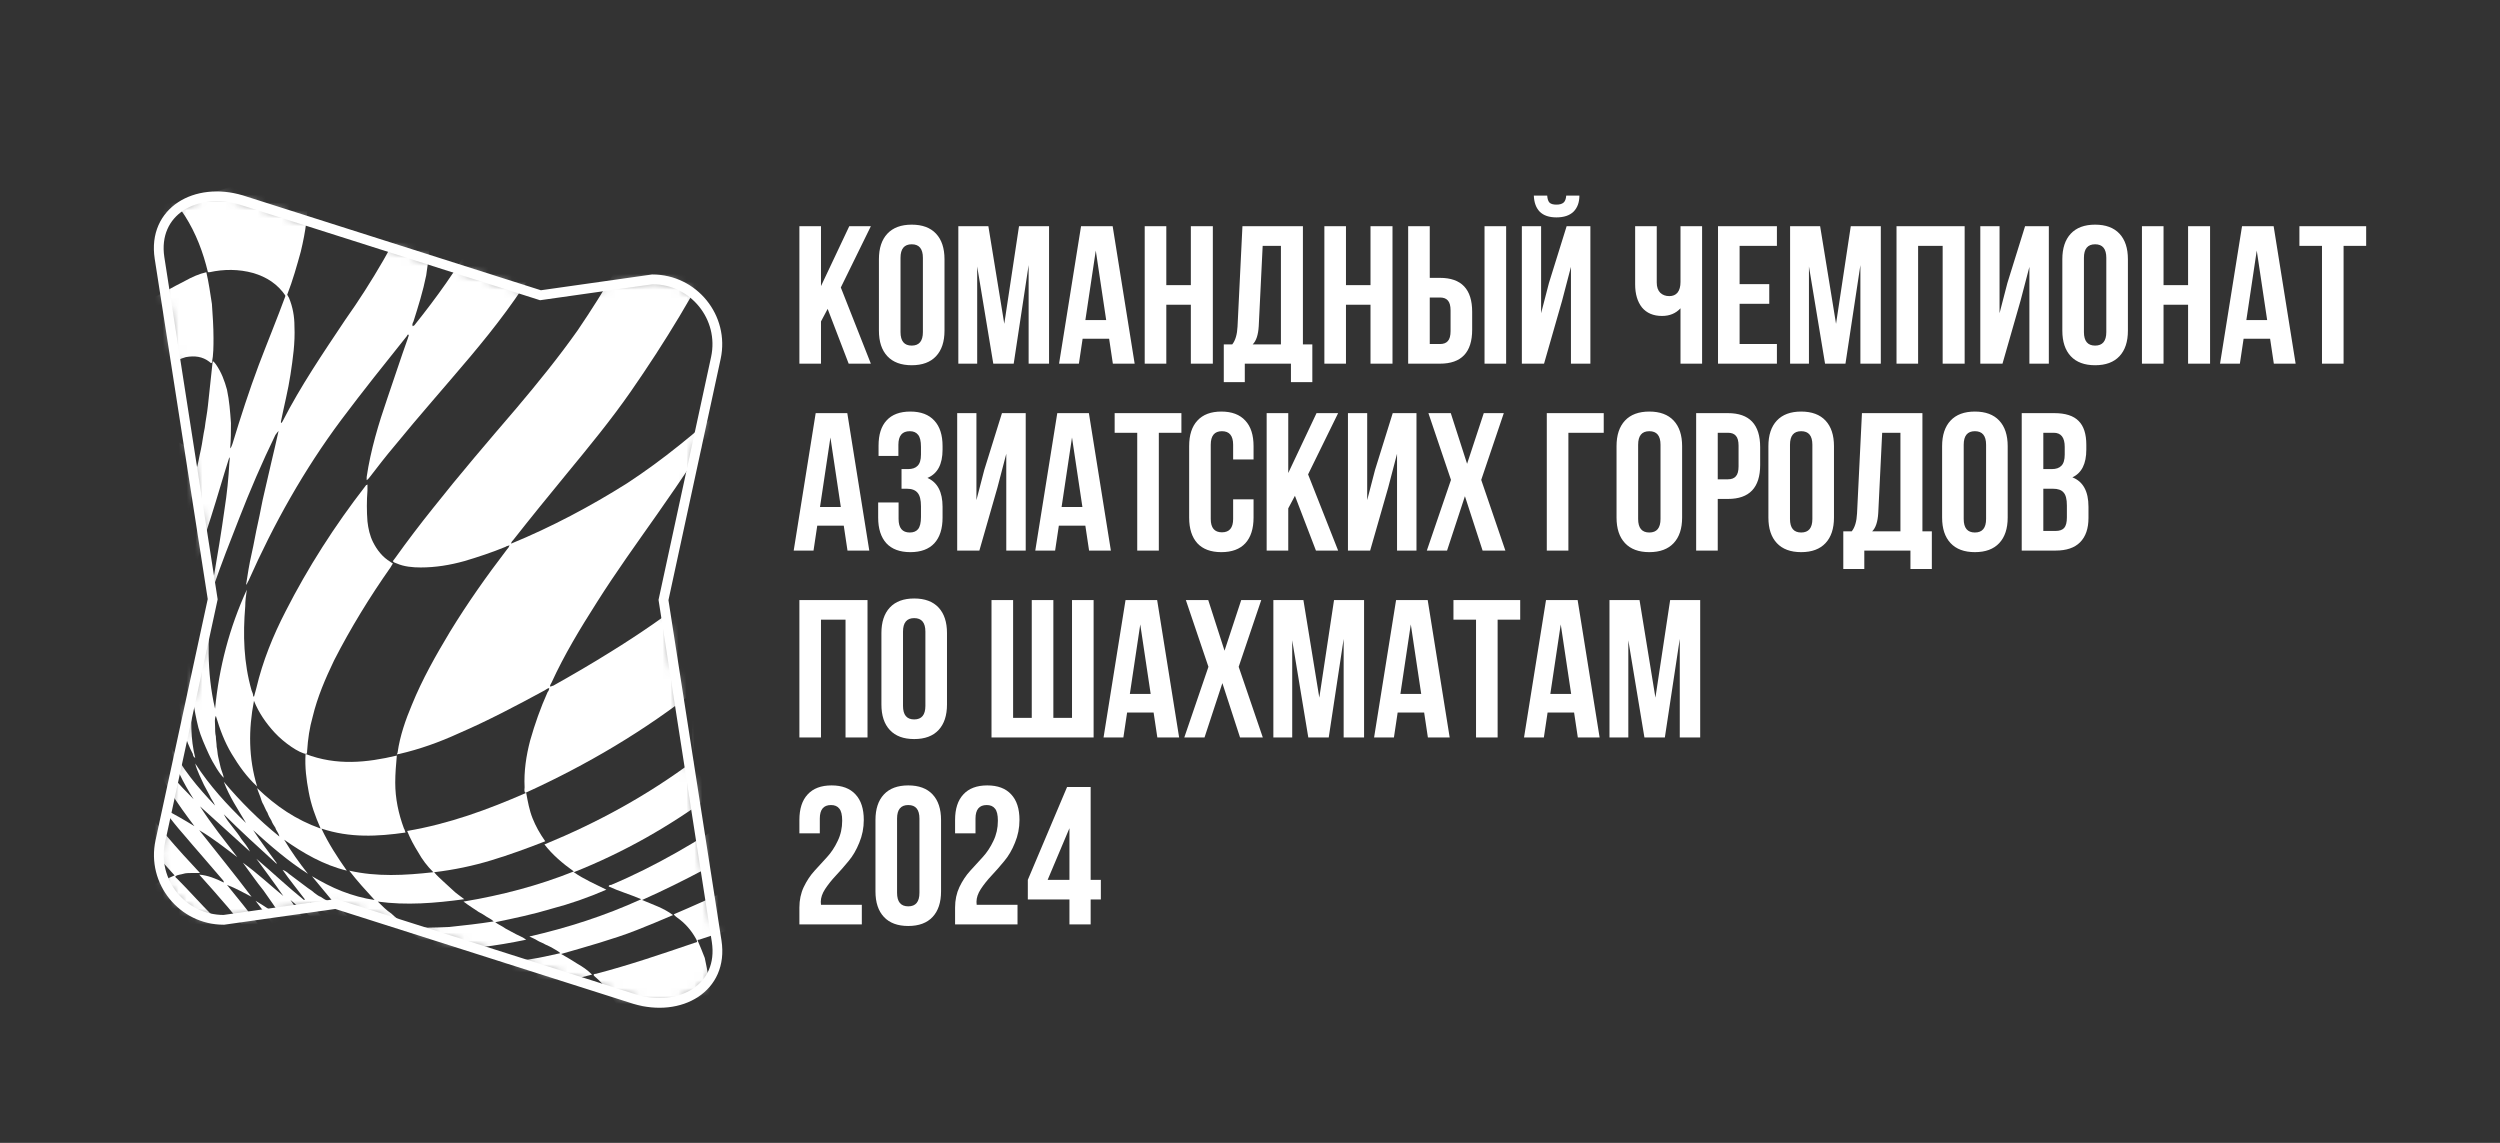 <?xml version="1.0" encoding="UTF-8"?> <svg xmlns="http://www.w3.org/2000/svg" width="315" height="144" viewBox="0 0 315 144" fill="none"><rect x="0" y="0" width="315" height="144" fill="#333333" stroke="none"/><g clip-path="url(#clip0_13_670)"><mask id="mask0_13_670" style="mask-type:luminance" maskUnits="userSpaceOnUse" x="-462" y="-198" width="842" height="596"><path d="M379.9 -198H-462V397.3H379.9V-198Z" fill="white"></path></mask><g mask="url(#mask0_13_670)"><path d="M106.932 45.822L104.285 38.919L103.444 40.503V45.822H100.723V28.504H103.444V36.05L107.007 28.504H109.728L105.943 36.223L109.728 45.822H106.932ZM113.465 32.487V41.839C113.465 42.977 113.935 43.546 114.875 43.546C115.815 43.546 116.285 42.977 116.285 41.839V32.487C116.285 31.349 115.815 30.78 114.875 30.78C113.935 30.78 113.465 31.349 113.465 32.487ZM110.744 41.666V32.66C110.744 31.275 111.098 30.203 111.808 29.444C112.517 28.686 113.539 28.306 114.875 28.306C116.211 28.306 117.234 28.686 117.943 29.444C118.652 30.203 119.007 31.275 119.007 32.66V41.666C119.007 43.051 118.652 44.123 117.943 44.882C117.234 45.64 116.211 46.02 114.875 46.02C113.539 46.02 112.517 45.64 111.808 44.882C111.098 44.123 110.744 43.051 110.744 41.666ZM124.535 28.504L126.539 40.8L128.395 28.504H132.18V45.822H129.607V33.403L127.727 45.822H125.154L123.125 33.576V45.822H120.75V28.504H124.535ZM140.195 28.504L142.966 45.822H140.22L139.75 42.68H136.41L135.94 45.822H133.442L136.212 28.504H140.195ZM138.068 31.572L136.757 40.33H139.379L138.068 31.572ZM146.955 38.4V45.822H144.233V28.504H146.955V35.926H150.047V28.504H152.818V45.822H150.047V38.4H146.955ZM165.354 48.147H162.658V45.822H156.844V48.147H154.197V43.397H155.261C155.657 42.902 155.879 42.152 155.929 41.146L156.547 28.504H164.167V43.397H165.354V48.147ZM159.096 30.978L158.601 41.096C158.535 42.202 158.279 42.968 157.834 43.397H161.396V30.978H159.096ZM169.592 38.4V45.822H166.871V28.504H169.592V35.926H172.684V28.504H175.455V45.822H172.684V38.4H169.592ZM181.436 45.822H177.428V28.504H180.149V35.011H181.436C184.141 35.011 185.493 36.437 185.493 39.291V41.542C185.493 44.395 184.141 45.822 181.436 45.822ZM180.149 43.348H181.436C181.881 43.348 182.211 43.224 182.425 42.977C182.656 42.729 182.772 42.309 182.772 41.715V39.117C182.772 38.524 182.656 38.103 182.425 37.856C182.211 37.608 181.881 37.485 181.436 37.485H180.149V43.348ZM189.773 45.822H187.051V28.504H189.773V45.822ZM194.55 45.822H191.754V28.504H194.179V39.464L195.168 35.654L197.395 28.504H200.388V45.822H197.939V33.625L196.826 37.88L194.55 45.822ZM197.345 24.645C197.312 25.074 197.197 25.371 196.999 25.536C196.801 25.701 196.504 25.783 196.108 25.783C195.729 25.783 195.449 25.709 195.267 25.56C195.086 25.395 194.979 25.09 194.946 24.645H193.263C193.296 25.519 193.544 26.195 194.006 26.674C194.484 27.152 195.185 27.391 196.108 27.391C197.048 27.391 197.766 27.152 198.261 26.674C198.755 26.179 199.003 25.503 199.003 24.645H197.345ZM211.743 28.504H214.464V45.822H211.743V38.845C211.149 39.488 210.374 39.81 209.418 39.81C208.329 39.81 207.488 39.456 206.894 38.746C206.317 38.021 206.028 37.047 206.028 35.827V28.504H208.75V35.604C208.75 36.165 208.898 36.594 209.195 36.891C209.492 37.171 209.871 37.311 210.333 37.311C210.778 37.311 211.125 37.163 211.372 36.866C211.619 36.553 211.743 36.108 211.743 35.53V28.504ZM219.19 30.978V35.802H222.926V38.276H219.19V43.348H223.891V45.822H216.469V28.504H223.891V30.978H219.19ZM229.337 28.504L231.341 40.8L233.197 28.504H236.982V45.822H234.409V33.403L232.529 45.822H229.956L227.927 33.576V45.822H225.552V28.504H229.337ZM241.682 30.978V45.822H238.961V28.504H247.546V45.822H244.775V30.978H241.682ZM254.59 37.88L252.314 45.822H249.519V28.504H251.943V39.464L252.933 35.654L255.159 28.504H258.153V45.822H255.703V33.625L254.59 37.88ZM262.575 32.487V41.839C262.575 42.977 263.045 43.546 263.985 43.546C264.925 43.546 265.395 42.977 265.395 41.839V32.487C265.395 31.349 264.925 30.78 263.985 30.78C263.045 30.78 262.575 31.349 262.575 32.487ZM259.854 41.666V32.66C259.854 31.275 260.208 30.203 260.917 29.444C261.627 28.686 262.649 28.306 263.985 28.306C265.321 28.306 266.343 28.686 267.053 29.444C267.762 30.203 268.116 31.275 268.116 32.66V41.666C268.116 43.051 267.762 44.123 267.053 44.882C266.343 45.64 265.321 46.02 263.985 46.02C262.649 46.02 261.627 45.64 260.917 44.882C260.208 44.123 259.854 43.051 259.854 41.666ZM272.606 38.4V45.822H269.885V28.504H272.606V35.926H275.698V28.504H278.469V45.822H275.698V38.4H272.606ZM286.479 28.504L289.249 45.822H286.503L286.033 42.68H282.694L282.224 45.822H279.725L282.496 28.504H286.479ZM284.351 31.572L283.04 40.33H285.662L284.351 31.572ZM289.725 30.978V28.504H298.136V30.978H295.291V45.822H292.57V30.978H289.725Z" fill="white"></path></g><mask id="mask1_13_670" style="mask-type:luminance" maskUnits="userSpaceOnUse" x="-462" y="-198" width="842" height="596"><path d="M379.9 -198H-462V397.3H379.9V-198Z" fill="white"></path></mask><g mask="url(#mask1_13_670)"><path d="M106.759 52.055L109.53 69.372H106.784L106.314 66.231H102.974L102.504 69.372H100.006L102.776 52.055H106.759ZM104.632 55.123L103.321 63.88H105.943L104.632 55.123ZM116.042 57.275V56.31C116.042 55.568 115.918 55.057 115.671 54.776C115.44 54.48 115.094 54.331 114.632 54.331C113.675 54.331 113.197 54.9 113.197 56.038V57.448H110.698V56.162C110.698 54.76 111.036 53.696 111.713 52.971C112.389 52.228 113.387 51.857 114.706 51.857C116.025 51.857 117.031 52.237 117.724 52.995C118.417 53.737 118.763 54.809 118.763 56.211V56.657C118.763 58.504 118.128 59.691 116.858 60.219C118.128 60.78 118.763 61.992 118.763 63.856V65.216C118.763 66.618 118.417 67.698 117.724 68.457C117.031 69.199 116.025 69.57 114.706 69.57C113.387 69.57 112.381 69.199 111.688 68.457C110.995 67.698 110.649 66.618 110.649 65.216V63.311H113.222V65.389C113.222 66.527 113.692 67.096 114.632 67.096C115.094 67.096 115.44 66.956 115.671 66.676C115.918 66.379 116.042 65.868 116.042 65.142V63.781C116.042 62.99 115.902 62.429 115.621 62.099C115.341 61.753 114.887 61.58 114.261 61.58H113.593V59.106H114.409C114.953 59.106 115.357 58.966 115.621 58.685C115.902 58.405 116.042 57.935 116.042 57.275ZM125.677 61.431L123.401 69.372H120.606V52.055H123.03V63.014L124.02 59.205L126.246 52.055H129.24V69.372H126.791V57.176L125.677 61.431ZM137.2 52.055L139.97 69.372H137.224L136.754 66.231H133.415L132.945 69.372H130.446L133.217 52.055H137.2ZM135.072 55.123L133.761 63.88H136.383L135.072 55.123ZM140.446 54.529V52.055H148.857V54.529H146.012V69.372H143.291V54.529H140.446ZM155.375 62.916H157.948V65.216C157.948 66.618 157.601 67.698 156.908 68.457C156.216 69.199 155.21 69.57 153.89 69.57C152.571 69.57 151.565 69.199 150.872 68.457C150.179 67.698 149.833 66.618 149.833 65.216V56.211C149.833 54.809 150.179 53.737 150.872 52.995C151.565 52.237 152.571 51.857 153.89 51.857C155.21 51.857 156.216 52.237 156.908 52.995C157.601 53.737 157.948 54.809 157.948 56.211V57.894H155.375V56.038C155.375 54.9 154.905 54.331 153.965 54.331C153.024 54.331 152.554 54.9 152.554 56.038V65.389C152.554 66.511 153.024 67.072 153.965 67.072C154.905 67.072 155.375 66.511 155.375 65.389V62.916ZM165.808 69.372L163.161 62.47L162.32 64.053V69.372H159.599V52.055H162.32V59.6L165.882 52.055H168.604L164.819 59.774L168.604 69.372H165.808ZM174.914 61.431L172.638 69.372H169.842V52.055H172.266V63.014L173.256 59.205L175.483 52.055H178.476V69.372H176.027V57.176L174.914 61.431ZM186.955 52.055H189.479L186.634 60.466L189.677 69.372H186.807L184.58 62.52L182.329 69.372H179.781L182.824 60.466L179.979 52.055H182.799L184.853 58.438L186.955 52.055ZM197.617 69.372H194.896V52.055H202.07V54.529H197.617V69.372ZM206.405 56.038V65.389C206.405 66.527 206.875 67.096 207.815 67.096C208.755 67.096 209.225 66.527 209.225 65.389V56.038C209.225 54.9 208.755 54.331 207.815 54.331C206.875 54.331 206.405 54.9 206.405 56.038ZM203.684 65.216V56.211C203.684 54.826 204.038 53.754 204.748 52.995C205.457 52.237 206.479 51.857 207.815 51.857C209.151 51.857 210.174 52.237 210.883 52.995C211.592 53.754 211.947 54.826 211.947 56.211V65.216C211.947 66.602 211.592 67.674 210.883 68.432C210.174 69.191 209.151 69.57 207.815 69.57C206.479 69.57 205.457 69.191 204.748 68.432C204.038 67.674 203.684 66.602 203.684 65.216ZM217.723 52.055C220.427 52.055 221.78 53.482 221.78 56.335V58.586C221.78 61.44 220.427 62.866 217.723 62.866H216.436V69.372H213.715V52.055H217.723ZM217.723 54.529H216.436V60.392H217.723C218.168 60.392 218.498 60.269 218.712 60.021C218.943 59.774 219.059 59.353 219.059 58.759V56.162C219.059 55.568 218.943 55.148 218.712 54.9C218.498 54.653 218.168 54.529 217.723 54.529ZM225.539 56.038V65.389C225.539 66.527 226.009 67.096 226.949 67.096C227.889 67.096 228.359 66.527 228.359 65.389V56.038C228.359 54.9 227.889 54.331 226.949 54.331C226.009 54.331 225.539 54.9 225.539 56.038ZM222.818 65.216V56.211C222.818 54.826 223.172 53.754 223.882 52.995C224.591 52.237 225.613 51.857 226.949 51.857C228.285 51.857 229.308 52.237 230.017 52.995C230.726 53.754 231.081 54.826 231.081 56.211V65.216C231.081 66.602 230.726 67.674 230.017 68.432C229.308 69.191 228.285 69.57 226.949 69.57C225.613 69.57 224.591 69.191 223.882 68.432C223.172 67.674 222.818 66.602 222.818 65.216ZM243.412 71.698H240.716V69.372H234.902V71.698H232.255V66.948H233.319C233.715 66.453 233.937 65.703 233.987 64.697L234.605 52.055H242.225V66.948H243.412V71.698ZM237.154 54.529L236.659 64.647C236.593 65.752 236.337 66.519 235.892 66.948H239.454V54.529H237.154ZM247.427 56.038V65.389C247.427 66.527 247.897 67.096 248.837 67.096C249.777 67.096 250.247 66.527 250.247 65.389V56.038C250.247 54.9 249.777 54.331 248.837 54.331C247.897 54.331 247.427 54.9 247.427 56.038ZM244.706 65.216V56.211C244.706 54.826 245.06 53.754 245.77 52.995C246.479 52.237 247.501 51.857 248.837 51.857C250.173 51.857 251.196 52.237 251.905 52.995C252.614 53.754 252.969 54.826 252.969 56.211V65.216C252.969 66.602 252.614 67.674 251.905 68.432C251.196 69.191 250.173 69.57 248.837 69.57C247.501 69.57 246.479 69.191 245.77 68.432C245.06 67.674 244.706 66.602 244.706 65.216ZM258.844 52.055C260.246 52.055 261.268 52.385 261.911 53.045C262.555 53.688 262.876 54.686 262.876 56.038V56.657C262.876 58.438 262.291 59.6 261.12 60.145C262.472 60.673 263.148 61.91 263.148 63.856V65.266C263.148 66.602 262.794 67.624 262.085 68.333C261.392 69.026 260.369 69.372 259.017 69.372H254.737V52.055H258.844ZM258.671 61.58H257.458V66.898H259.017C259.495 66.898 259.85 66.775 260.081 66.527C260.312 66.264 260.427 65.818 260.427 65.192V63.682C260.427 62.891 260.287 62.347 260.006 62.05C259.743 61.736 259.297 61.58 258.671 61.58ZM258.77 54.529H257.458V59.106H258.522C259.066 59.106 259.47 58.966 259.734 58.685C260.015 58.405 260.155 57.935 260.155 57.275V56.31C260.155 55.123 259.693 54.529 258.77 54.529Z" fill="white"></path></g><mask id="mask2_13_670" style="mask-type:luminance" maskUnits="userSpaceOnUse" x="-462" y="-198" width="842" height="596"><path d="M379.9 -198H-462V397.3H379.9V-198Z" fill="white"></path></mask><g mask="url(#mask2_13_670)"><path d="M103.444 78.081V92.924H100.723V75.607H109.307V92.924H106.537V78.081H103.444ZM113.779 79.59V88.941C113.779 90.079 114.249 90.648 115.189 90.648C116.129 90.648 116.599 90.079 116.599 88.941V79.59C116.599 78.452 116.129 77.883 115.189 77.883C114.249 77.883 113.779 78.452 113.779 79.59ZM111.058 88.768V79.763C111.058 78.378 111.412 77.306 112.122 76.547C112.831 75.788 113.853 75.409 115.189 75.409C116.525 75.409 117.548 75.788 118.257 76.547C118.966 77.306 119.321 78.378 119.321 79.763V88.768C119.321 90.153 118.966 91.225 118.257 91.984C117.548 92.743 116.525 93.122 115.189 93.122C113.853 93.122 112.831 92.743 112.122 91.984C111.412 91.225 111.058 90.153 111.058 88.768ZM137.795 92.924H124.93V75.607H127.652V90.45H130.002V75.607H132.723V90.45H135.073V75.607H137.795V92.924ZM145.8 75.607L148.571 92.924H145.825L145.355 89.782H142.015L141.545 92.924H139.047L141.817 75.607H145.8ZM143.673 78.675L142.362 87.432H144.984L143.673 78.675ZM156.394 75.607H158.918L156.073 84.018L159.115 92.924H156.246L154.019 86.072L151.768 92.924H149.22L152.263 84.018L149.418 75.607H152.238L154.291 81.99L156.394 75.607ZM164.229 75.607L166.233 87.902L168.088 75.607H171.873V92.924H169.3V80.505L167.42 92.924H164.847L162.819 80.678V92.924H160.444V75.607H164.229ZM179.889 75.607L182.66 92.924H179.914L179.443 89.782H176.104L175.634 92.924H173.135L175.906 75.607H179.889ZM177.761 78.675L176.45 87.432H179.072L177.761 78.675ZM183.135 78.081V75.607H191.546V78.081H188.701V92.924H185.98V78.081H183.135ZM198.781 75.607L201.552 92.924H198.806L198.336 89.782H194.996L194.526 92.924H192.027L194.798 75.607H198.781ZM196.654 78.675L195.342 87.432H197.965L196.654 78.675ZM206.58 75.607L208.583 87.902L210.439 75.607H214.224V92.924H211.651V80.505L209.771 92.924H207.198L205.169 80.678V92.924H202.794V75.607H206.58Z" fill="white"></path></g><mask id="mask3_13_670" style="mask-type:luminance" maskUnits="userSpaceOnUse" x="-462" y="-198" width="842" height="596"><path d="M379.9 -198H-462V397.3H379.9V-198Z" fill="white"></path></mask><g mask="url(#mask3_13_670)"><path d="M106.116 103.414C106.116 102.672 105.992 102.16 105.745 101.88C105.514 101.583 105.168 101.435 104.706 101.435C103.766 101.435 103.296 102.004 103.296 103.142V104.997H100.723V103.315C100.723 101.913 101.069 100.841 101.762 100.099C102.455 99.34 103.461 98.961 104.78 98.961C106.1 98.961 107.106 99.34 107.798 100.099C108.491 100.841 108.837 101.913 108.837 103.315C108.837 104.321 108.648 105.277 108.268 106.185C107.905 107.092 107.452 107.867 106.908 108.51C106.38 109.153 105.852 109.755 105.324 110.316C104.797 110.877 104.343 111.446 103.964 112.023C103.601 112.584 103.419 113.12 103.419 113.631C103.419 113.796 103.428 113.92 103.444 114.002H108.59V116.476H100.723V114.348C100.723 113.408 100.904 112.551 101.267 111.775C101.647 110.984 102.1 110.299 102.628 109.722C103.156 109.128 103.683 108.551 104.211 107.99C104.739 107.413 105.184 106.737 105.547 105.962C105.926 105.187 106.116 104.337 106.116 103.414ZM113.03 103.142V112.493C113.03 113.631 113.5 114.2 114.44 114.2C115.38 114.2 115.85 113.631 115.85 112.493V103.142C115.85 102.004 115.38 101.435 114.44 101.435C113.5 101.435 113.03 102.004 113.03 103.142ZM110.309 112.32V103.315C110.309 101.929 110.663 100.857 111.373 100.099C112.082 99.34 113.104 98.961 114.44 98.961C115.776 98.961 116.799 99.34 117.508 100.099C118.217 100.857 118.572 101.929 118.572 103.315V112.32C118.572 113.705 118.217 114.777 117.508 115.536C116.799 116.294 115.776 116.674 114.44 116.674C113.104 116.674 112.082 116.294 111.373 115.536C110.663 114.777 110.309 113.705 110.309 112.32ZM125.733 103.414C125.733 102.672 125.61 102.16 125.362 101.88C125.131 101.583 124.785 101.435 124.323 101.435C123.383 101.435 122.913 102.004 122.913 103.142V104.997H120.34V103.315C120.34 101.913 120.686 100.841 121.379 100.099C122.072 99.34 123.078 98.961 124.397 98.961C125.717 98.961 126.723 99.34 127.415 100.099C128.108 100.841 128.454 101.913 128.454 103.315C128.454 104.321 128.265 105.277 127.885 106.185C127.523 107.092 127.069 107.867 126.525 108.51C125.997 109.153 125.469 109.755 124.942 110.316C124.414 110.877 123.96 111.446 123.581 112.023C123.218 112.584 123.037 113.12 123.037 113.631C123.037 113.796 123.045 113.92 123.061 114.002H128.207V116.476H120.34V114.348C120.34 113.408 120.522 112.551 120.884 111.775C121.264 110.984 121.717 110.299 122.245 109.722C122.773 109.128 123.301 108.551 123.828 107.99C124.356 107.413 124.801 106.737 125.164 105.962C125.544 105.187 125.733 104.337 125.733 103.414ZM129.506 113.334V110.86L134.453 99.159H137.422V110.86H138.708V113.334H137.422V116.476H134.75V113.334H129.506ZM132.004 110.86H134.75V104.354L132.004 110.86Z" fill="white"></path></g><mask id="mask4_13_670" style="mask-type:luminance" maskUnits="userSpaceOnUse" x="-462" y="-198" width="842" height="596"><path d="M379.9 -198H-462V397.3H379.9V-198Z" fill="white"></path></mask><g mask="url(#mask4_13_670)"><mask id="mask5_13_670" style="mask-type:luminance" maskUnits="userSpaceOnUse" x="-462" y="-198" width="842" height="596"><path d="M379.9 -198H-462V397.3H379.9V-198Z" fill="white"></path></mask><g mask="url(#mask5_13_670)"><mask id="mask6_13_670" style="mask-type:luminance" maskUnits="userSpaceOnUse" x="-3" y="18" width="146" height="128"><path d="M142.9 18.9H-2.5V145.9H142.9V18.9Z" fill="white"></path></mask><g mask="url(#mask6_13_670)"><mask id="mask7_13_670" style="mask-type:luminance" maskUnits="userSpaceOnUse" x="20" y="24" width="71" height="103"><path d="M90.3 118.6L83.6 75.6L90.2 45.1C91.3 40 87.4 35.2 82.2 35.2L68.1 37.2L30.4 25.2C24.7 23.5 19.2 26.6 20.1 32.5L26.8 75.5L20.2 106C19.1 111.1 23 115.9 28.2 115.9L42.3 113.9L80 125.9C85.7 127.6 91.2 124.5 90.3 118.6Z" fill="white"></path></mask><g mask="url(#mask7_13_670)"><path d="M120.7 74.8C117.2 77 114.1 79.6 110.9 82.3C109.5 83.5 108 84.8 106.6 86C106.5 86.1 106.4 86.2 106.2 86.3C105.7 83.8 105.5 81.4 105.6 78.8C105.4 78.8 105.3 79 105.2 79.1C103.2 81.2 101.1 83.2 99.1 85.3C95.7 88.7 92.1 92 88.2 94.9C88 95 87.9 95.2 87.6 95.3C87.5 95.1 87.4 94.8 87.4 94.6C87.1 92.8 87.2 91 87.5 89.2C87.6 88.5 87.8 87.9 87.9 87.2C87.9 87.1 88 87 87.9 86.8C81.2 92.1 73.9 96.4 66.2 99.9C66 99.7 66.1 99.4 66.1 99.2C66 97.2 66.3 95.2 66.8 93.3C67.4 91.2 68.1 89.2 69 87.2C69.1 87.1 69.2 86.9 69.2 86.7C69 86.7 68.8 86.9 68.6 87C65.1 88.9 61.5 90.8 57.8 92.4C55.4 93.5 52.9 94.4 50.3 95C50.2 95 50.1 95 50 95.1C50 95 50.1 94.9 50.1 94.8C50.4 92.7 51.1 90.7 51.9 88.8C53.2 85.6 54.9 82.6 56.7 79.6C58.9 76 61.3 72.6 63.9 69.2C64 69.1 64.1 69 64.2 68.7C64 68.8 63.8 68.8 63.7 68.9C62 69.6 60.2 70.2 58.5 70.7C56.7 71.2 54.9 71.5 53 71.5C52 71.5 50.9 71.4 50 71C49.8 70.9 49.6 70.9 49.5 70.7C49.6 70.6 49.7 70.4 49.8 70.3C51.3 68.2 52.9 66.1 54.5 64.1C57.9 59.8 61.5 55.6 65.1 51.4C67.8 48.2 70.4 45 72.8 41.6C76.2 36.6 79.2 31.4 82 26C83.2 23.6 84.3 21.2 85.2 18.7H94.9C94.9 18.9 94.9 19.1 94.8 19.2C94 22.9 92.7 26.5 91 30C87.7 36.7 83.8 43.1 79.5 49.3C77 52.9 74.2 56.3 71.4 59.7C69.1 62.5 66.9 65.2 64.7 68C64.6 68.1 64.4 68.3 64.4 68.5C69.5 66.4 74.4 63.8 79 60.9C83.6 57.9 87.8 54.4 91.9 50.7C91.8 51 91.7 51.1 91.6 51.3C88.9 55.9 85.9 60.4 82.8 64.8C80.2 68.5 77.6 72.1 75.2 75.9C73.1 79.2 71.1 82.5 69.5 86C69.4 86.2 69.3 86.3 69.3 86.5C69.5 86.5 69.6 86.4 69.7 86.4C72.2 85 74.6 83.6 77 82.1C84.1 77.7 90.6 72.8 96.2 66.6C96.3 66.5 96.3 66.4 96.5 66.5C96.3 66.9 96.1 67.3 95.9 67.7C94.1 71.4 92.3 75 90.7 78.7C89.7 81.1 88.7 83.6 88 86.1C88 86.3 87.9 86.4 87.9 86.6C88.2 86.4 88.4 86.2 88.6 86C91.9 83.3 94.9 80.2 97.8 77.1C101.1 73.5 104.3 69.7 107.5 65.9C107.6 65.8 107.7 65.6 107.9 65.5C106.7 69.8 105.6 74 105.4 78.5C105.6 78.4 105.7 78.3 105.8 78.1C107.7 76.1 109.7 74.1 111.7 72.2C113.6 70.3 115.6 68.4 117.7 66.7C118.5 66 119.4 65.3 120.3 64.7C120.2 66.9 120.2 69.1 120.3 71.2C120.6 72.5 120.6 73.7 120.7 74.8Z" fill="white"></path></g><mask id="mask8_13_670" style="mask-type:luminance" maskUnits="userSpaceOnUse" x="20" y="24" width="71" height="103"><path d="M90.3 118.6L83.6 75.6L90.2 45.1C91.3 40 87.4 35.2 82.2 35.2L68.1 37.2L30.4 25.2C24.7 23.5 19.2 26.6 20.1 32.5L26.8 75.5L20.2 106C19.1 111.1 23 115.9 28.2 115.9L42.3 113.9L80 125.9C85.7 127.6 91.2 124.5 90.3 118.6Z" fill="white"></path></mask><g mask="url(#mask8_13_670)"><path d="M74.9 18.9C74.9 19.1 74.8 19.3 74.7 19.5C72.8 24.2 70.4 28.7 67.9 33C65.4 37.3 62.4 41.2 59.2 45C56 48.8 52.8 52.4 49.7 56.2C48.6 57.5 47.6 58.8 46.6 60.1C46.5 60.2 46.4 60.4 46.2 60.5C46.2 60.4 46.2 60.2 46.2 60.1C46.7 56.7 47.7 53.4 48.8 50.2C49.7 47.6 50.5 45.1 51.4 42.6C51.4 42.5 51.5 42.4 51.5 42.2C51.4 42.1 51.3 42.2 51.3 42.3C48.5 45.8 45.7 49.3 43 52.9C38.3 59.2 34.5 66 31.3 73.2C31.2 73.3 31.2 73.5 31 73.7C31.2 72.4 31.4 71.1 31.7 69.8C32 68.5 32.2 67.2 32.5 65.9C32.8 64.6 33 63.3 33.3 62.1C33.6 60.8 33.9 59.5 34.2 58.2C34.5 56.9 34.8 55.7 35.1 54.3C34.9 54.5 34.8 54.7 34.7 54.8C33 58.3 31.5 61.8 30.1 65.4C29 68.2 27.9 71 26.9 73.9C26.9 74 26.9 74 26.8 74.2C26.7 73.7 26.8 73.3 26.9 72.9C27.4 70 27.9 67 28.3 64.1C28.6 62.2 28.8 60.2 28.9 58.3C28.9 58.1 29 57.8 28.9 57.6C28.1 60.1 27.4 62.6 26.6 65.1C25.8 67.6 25 70 24.3 72.5C24.2 72 24.3 71.5 24.4 71C24.6 69.1 24.8 67.3 24.9 65.4C25 63.9 25 62.4 24.9 60.9C24.9 60.7 24.9 60.5 24.7 60.2C23.8 64.6 22.5 68.8 21.5 73.1C21.4 72.9 21.4 72.7 21.4 72.5C21.3 71.6 21.2 70.7 21 69.8C20.9 69.3 20.7 68.7 20.3 68.3C20.1 68.1 20 67.9 19.6 67.8C19.1 69.8 18.8 71.8 18.4 73.8C18 75.8 17.7 77.8 17.4 79.9C16.6 79.2 15.7 78.7 14.7 78.4C14.8 77.3 15 76.1 15.1 75C15.4 72.9 15.7 70.8 16 68.7C16.1 68.2 16.1 67.8 16.2 67.3C16.4 67.3 16.5 67.3 16.7 67.2C17.6 67.1 18.4 67.1 19.2 67.4C19.6 67.5 19.6 67.5 19.6 67.1C19.8 65.9 20.1 64.8 20.3 63.6C20.8 61.1 21.2 58.6 21.3 56.1C21.3 56 21.3 55.8 21.4 55.7C22.2 55.5 22.8 55.8 23.4 56.3C23.8 56.7 24 57.2 24.2 57.6C24.4 58.2 24.5 58.7 24.7 59.3C25 58.4 25.1 57.5 25.3 56.7C25.5 55.8 25.6 54.8 25.8 53.9C25.9 53 26.1 52.1 26.2 51.1C26.3 50.2 26.4 49.2 26.5 48.3C26.6 47.4 26.7 46.5 26.8 45.5C27 45.6 27.1 45.8 27.2 45.9C27.9 46.9 28.3 48 28.6 49.1C28.9 50.5 29 51.9 29.1 53.3C29.1 54.3 29.1 55.4 29 56.5C29.2 56.3 29.2 56.1 29.3 55.9C30.3 52.6 31.4 49.2 32.6 46C33.7 43.1 34.9 40.2 36 37.2C36 37.2 36 37.1 36.1 37.1C36.3 37.2 36.3 37.4 36.4 37.5C36.9 38.7 37.1 39.9 37.1 41.1C37.2 43.2 36.9 45.2 36.6 47.2C36.3 49.2 35.8 51.1 35.4 53.1C35.4 53.1 35.4 53.2 35.4 53.3C35.5 53.3 35.5 53.2 35.6 53.1C37.9 48.6 40.7 44.5 43.5 40.3C45.2 37.9 46.8 35.4 48.3 32.8C49.8 30.2 51 27.6 51.9 24.7C51.9 24.6 52 24.5 52 24.4C52.2 24.4 52.3 24.6 52.4 24.7C53.3 26 53.8 27.4 54 28.9C54.2 30.9 54 32.8 53.7 34.7C53.3 36.7 52.7 38.6 52.1 40.5C52 40.7 51.9 40.9 52 41.1C52.1 41.1 52.1 41 52.2 41C55 37.5 57.6 33.9 59.8 30C61.8 26.5 63.4 22.9 64.7 19.1C64.8 18.9 64.9 18.7 64.8 18.4H74.9V18.9Z" fill="white"></path></g><mask id="mask9_13_670" style="mask-type:luminance" maskUnits="userSpaceOnUse" x="20" y="24" width="71" height="103"><path d="M90.3 118.6L83.6 75.6L90.2 45.1C91.3 40 87.4 35.2 82.2 35.2L68.1 37.2L30.4 25.2C24.7 23.5 19.2 26.6 20.1 32.5L26.8 75.5L20.2 106C19.1 111.1 23 115.9 28.2 115.9L42.3 113.9L80 125.9C85.7 127.6 91.2 124.5 90.3 118.6Z" fill="white"></path></mask><g mask="url(#mask9_13_670)"><path d="M18.6 37.8C17.4 38.4 16.2 38.9 14.9 39.3C14.6 39.4 14.2 39.5 13.9 39.6C13.6 39.7 13.6 39.7 13.4 39.3C12.8 37.8 12.2 36.4 11.5 34.9C10.8 33.5 10.2 32 9.4 30.6C9.4 30.5 9.3 30.4 9.3 30.2C10.2 30.1 11.1 30.1 11.9 29.9C12.8 29.8 13.7 29.6 14.5 29.3C14.5 29.1 14.3 28.9 14.3 28.7C13 26.1 11.8 23.5 10.6 20.9C10.4 20.6 10.3 20.2 10.2 19.9C10.1 19.6 10.2 19.6 10.5 19.5C11.7 19.4 12.9 19.2 14 18.9C14.1 18.9 14.2 18.9 14.2 18.8H18.9C18.9 19.2 19 19.5 19.2 19.8C20.2 21.9 21.3 24 22.5 26C20 27.2 17.4 28.5 14.7 29.4C14.9 29.8 15.1 30.2 15.3 30.6C16.5 33 17.7 35.4 18.6 37.8Z" fill="white"></path></g><mask id="mask10_13_670" style="mask-type:luminance" maskUnits="userSpaceOnUse" x="20" y="24" width="71" height="103"><path d="M90.3 118.6L83.6 75.6L90.2 45.1C91.3 40 87.4 35.2 82.2 35.2L68.1 37.2L30.4 25.2C24.7 23.5 19.2 26.6 20.1 32.5L26.8 75.5L20.2 106C19.1 111.1 23 115.9 28.2 115.9L42.3 113.9L80 125.9C85.7 127.6 91.2 124.5 90.3 118.6Z" fill="white"></path></mask><g mask="url(#mask10_13_670)"> </g><mask id="mask11_13_670" style="mask-type:luminance" maskUnits="userSpaceOnUse" x="20" y="24" width="71" height="103"><path d="M90.3 118.6L83.6 75.6L90.2 45.1C91.3 40 87.4 35.2 82.2 35.2L68.1 37.2L30.4 25.2C24.7 23.5 19.2 26.6 20.1 32.5L26.8 75.5L20.2 106C19.1 111.1 23 115.9 28.2 115.9L42.3 113.9L80 125.9C85.7 127.6 91.2 124.5 90.3 118.6Z" fill="white"></path></mask><g mask="url(#mask11_13_670)"><path d="M12.9 88.8C13.9 89.3 14.8 90 15.7 90.7C15.7 90.4 15.8 90.2 15.8 90C15.9 88.7 16.1 87.3 16.4 86C16.7 84.1 17 82.2 17.3 80.3V80.2C17.5 80.1 17.5 80.3 17.6 80.4C18 80.9 18.3 81.5 18.5 82C18.8 82.7 19 83.5 19.2 84.2C19.2 84.4 19.3 84.5 19.4 84.7C19.6 84.1 19.6 83.5 19.7 82.9C19.8 82.3 19.9 81.6 20 81C20.1 80.4 20.2 79.8 20.3 79.2C20.4 78.6 20.5 78 20.6 77.4C20.7 76.8 20.8 76.1 21 75.5C21.1 74.9 21.2 74.3 21.4 73.7C21.6 77.3 21.6 80.9 22 84.6C22.5 80.9 23.1 77.2 24.1 73.6C23.8 78.1 23.6 82.6 24.2 87.1C24.4 85.8 24.5 84.5 24.7 83.1C24.9 81.8 25.2 80.5 25.5 79.2C25.8 77.9 26.1 76.6 26.6 75.3C26.2 80 26 84.7 27.1 89.3C27.6 84.1 28.9 79.1 31.1 74.3C31 75 30.9 75.7 30.9 76.4C30.6 80 30.7 83.5 31.7 87C31.8 87.2 31.9 87.5 31.9 87.7L32 87.8C32.1 87.4 32.2 87.1 32.3 86.7C33.1 83.3 34.4 80.1 36 77C38.8 71.5 42.2 66.2 46 61.3C46.1 61.2 46.1 61.1 46.2 61.1C46.2 61.1 46.3 61.1 46.3 61C46.3 61.3 46.3 61.5 46.3 61.8C46.2 63.1 46.2 64.4 46.3 65.7C46.4 66.6 46.6 67.5 47 68.3C47.5 69.3 48.2 70.2 49.2 70.8C49.3 70.9 49.4 70.9 49.5 71C49.4 71.2 49.3 71.3 49.2 71.5C46.6 75.2 44.2 79.1 42.1 83.2C41 85.5 40 87.8 39.4 90.3C39 91.7 38.8 93.1 38.7 94.6C38.7 94.7 38.7 94.9 38.6 95C37.7 94.9 35.8 93.6 34.6 92.3C33.5 91.1 32.6 89.8 32 88.3C31.3 91.9 31.3 95.5 32.4 99.1C31.1 97.9 30.1 96.5 29.2 95C28.3 93.5 27.7 91.9 27.2 90.2C27 90.6 27.1 91 27.1 91.5C27.1 91.9 27.1 92.4 27.2 92.8C27.2 93.2 27.3 93.7 27.3 94.1C27.4 94.5 27.4 95 27.5 95.4C27.6 95.8 27.7 96.3 27.8 96.7C27.9 97.1 28.1 97.5 28.2 98C27.8 97.7 26.9 96.3 26.3 95C25.8 93.9 25.3 92.8 25 91.7C24.7 90.5 24.5 89.4 24.3 88.2C24 90.6 24 93.1 24.6 95.5C24.4 95.4 24.3 95.2 24.3 95C23.4 93.3 22.9 91.5 22.7 89.6C22.5 88.3 22.4 87.1 22.2 85.8C22.2 85.7 22.2 85.6 22.1 85.5C21.8 88.1 21.5 90.6 21.7 93.2C21.5 93.1 21.5 93 21.5 92.9C20.9 91.5 20.6 90 20.3 88.5C20.1 87.5 19.9 86.5 19.7 85.4C19.5 85.8 19.5 86.2 19.5 86.6C19.3 88 19.1 89.3 19 90.7C18.9 91.9 19 93 19.3 94.1C19.3 94.2 19.3 94.3 19.3 94.3C19.3 94.3 19.3 94.3 19.3 94.4C18.3 93.1 17.3 91.9 16.1 90.8C16.1 91.5 16.2 92.1 16.3 92.7C16.6 94.5 17.3 96.1 18.2 97.7C18.9 98.9 19.6 100.1 20.4 101.2C20.5 101.3 20.6 101.5 20.7 101.7C19.6 101.2 18.5 100.6 17.2 100.3C19.5 103.8 22.3 106.9 25.2 110C24.8 110 24.5 110 24.1 110C23.8 110 23.4 110 23.1 110.1C22.8 110.2 22.4 110.2 22.1 110.4C22.1 110.6 22.2 110.6 22.3 110.7C23.8 112.2 25.2 113.8 26.7 115.3C27.7 116.4 28.6 117.5 29.6 118.7C28.5 119.1 27.3 119.6 26.3 120.2C26.1 120.3 25.9 120.3 25.8 120.1C25.3 119.5 24.7 118.9 24.1 118.4C22.4 116.7 20.7 115.1 19.1 113.4C18.8 113.1 18.5 112.7 18.1 112.4C18 112.3 18 112.3 17.9 112.1C19.3 111.6 20.6 110.9 22 110.3C19 107 16.1 103.8 13.8 100C14.9 99.7 15.9 99.8 17 100.1C17 99.9 16.9 99.7 16.8 99.6C15.9 98.2 15.1 96.7 14.5 95.1C13.3 93.2 12.9 91.1 12.9 88.8Z" fill="white"></path></g><mask id="mask12_13_670" style="mask-type:luminance" maskUnits="userSpaceOnUse" x="20" y="24" width="71" height="103"><path d="M90.3 118.6L83.6 75.6L90.2 45.1C91.3 40 87.4 35.2 82.2 35.2L68.1 37.2L30.4 25.2C24.7 23.5 19.2 26.6 20.1 32.5L26.8 75.5L20.2 106C19.1 111.1 23 115.9 28.2 115.9L42.3 113.9L80 125.9C85.7 127.6 91.2 124.5 90.3 118.6Z" fill="white"></path></mask><g mask="url(#mask12_13_670)"><path d="M59.9 136.7C57.6 136.8 55.4 136.5 53.2 136C53.2 136.2 53.3 136.4 53.3 136.5C53.9 137.9 54.5 139.4 55 140.9C55.4 142.1 55.3 143.3 55.3 144.5C54.8 144.5 54.3 144.3 53.8 144.2C52.9 143.9 51.9 143.6 51 143.2C50.8 143.1 50.7 143 50.7 142.7C50.8 140.9 50.3 139.2 49.7 137.6C49.4 136.7 49 135.8 48.6 134.9C48.5 134.7 48.5 134.6 48.4 134.3C50 134.9 51.4 135.5 53.1 135.9C52 133.3 50.6 130.9 49.2 128.4C51.5 129.1 53.7 129.6 56.1 129.7C55.7 129.1 55.3 128.6 55 128C54.6 127.5 54.2 126.9 53.8 126.4C53.4 125.9 53 125.4 52.5 124.8C53.6 124.9 54.7 125.1 55.7 125.1C56.8 125.1 57.9 125.1 58.9 125.1C60 125.1 61 125 62.1 124.9C61.8 124.5 61.3 124.2 61 123.9C60.6 123.6 60.2 123.2 59.8 122.9C59.4 122.6 59 122.3 58.5 121.9C59.9 121.7 61.3 121.7 62.6 121.5C63.9 121.3 65.2 121.1 66.6 120.9C67.9 120.7 69.3 120.4 70.6 120.1C70.3 119.8 70 119.7 69.7 119.5C69.4 119.3 69.1 119.2 68.7 119C68.4 118.8 68 118.7 67.7 118.5C67.4 118.3 67.1 118.2 66.7 118C71.5 116.9 76.2 115.4 80.8 113.3C79.4 112.7 78 112.3 76.7 111.7C76.7 111.5 76.9 111.5 77 111.5C82.7 109.1 87.9 106 93 102.6C93.1 102.6 93.1 102.5 93.2 102.4C92.1 101.5 91 100.8 90 99.7C95.7 95.6 100.9 91 106.3 86.3C106.6 87.3 106.8 88.2 107.1 89.2C107.4 90.1 107.7 91 108 91.9C108.2 91.8 108.4 91.7 108.5 91.6C111.3 89.6 114.1 87.6 117.1 85.9C118.3 85.2 119.6 84.5 121 83.9C121.2 83.8 121.3 83.7 121.5 83.7C121.8 86.8 121.9 89.9 121.9 93C121.8 93 121.7 93.1 121.6 93.1C120.1 93.3 118.7 93.6 117.3 94.1C114.9 94.9 112.7 96 110.5 97.2C110.3 97.3 110.2 97.4 109.9 97.4C109.4 95.6 108.7 93.8 108 92C103.1 95.5 98.3 99.1 93.3 102.5C94.4 103.4 95.5 104.2 96.4 105.2C91.4 108.2 86.3 111 80.9 113.4C82.3 114 83.6 114.4 84.8 115.3C83.2 116 81.7 116.6 80.2 117.2C78.7 117.8 77.1 118.3 75.5 118.8C73.9 119.3 72.4 119.7 70.7 120.2C71.4 120.6 72.1 121 72.7 121.4C73.4 121.8 74 122.2 74.6 122.8C70.5 123.9 66.4 124.6 62.2 125C63 125.7 63.7 126.3 64.3 127C64.9 127.7 65.5 128.4 66.1 129.3C62.8 129.7 59.5 129.9 56.3 129.8C56.4 130 56.5 130.2 56.6 130.3C57.8 132.4 58.9 134.6 59.9 136.7Z" fill="white"></path></g><mask id="mask13_13_670" style="mask-type:luminance" maskUnits="userSpaceOnUse" x="20" y="24" width="71" height="103"><path d="M90.3 118.6L83.6 75.6L90.2 45.1C91.3 40 87.4 35.2 82.2 35.2L68.1 37.2L30.4 25.2C24.7 23.5 19.2 26.6 20.1 32.5L26.8 75.5L20.2 106C19.1 111.1 23 115.9 28.2 115.9L42.3 113.9L80 125.9C85.7 127.6 91.2 124.5 90.3 118.6Z" fill="white"></path></mask><g mask="url(#mask13_13_670)"><path d="M29.3 118.8C29.6 118.7 30 118.7 30.3 118.6C30.8 118.5 31.4 118.5 32 118.6C29.9 115.5 27.5 112.9 25.1 110.2C26.2 110.3 27.2 110.7 28.2 111.2C28.2 111 28.1 110.9 28 110.8C26.4 108.9 24.7 107 23.1 105.1C22.3 104.2 21.6 103.3 20.9 102.4C20.8 102.3 20.7 102.2 20.6 101.9C22 102.6 23.2 103.3 24.5 104.1C22.4 101.3 20.3 98.4 19.2 95C19.2 94.9 19.2 94.9 19.2 94.8C20.8 96.9 22.5 98.8 24.4 100.7C23.1 98.6 21.9 96.5 21.5 94C22.9 96.8 24.9 99.2 27.1 101.5C26.9 101 26.6 100.7 26.4 100.2C26.2 99.8 25.9 99.3 25.7 98.9C25.5 98.5 25.3 98 25.1 97.6C24.9 97.1 24.7 96.7 24.6 96.2C26.4 99 28.6 101.4 31 103.7C30 102 28.9 100.4 28.2 98.5C30.3 101 32.6 103.3 35.2 105.4C35.1 104.9 34.8 104.7 34.7 104.3C34.5 104 34.3 103.7 34.2 103.4C34 103.1 33.8 102.7 33.7 102.4C33.5 102.1 33.4 101.8 33.2 101.4C33 101.1 32.9 100.7 32.8 100.4C32.7 100.1 32.5 99.7 32.4 99.3C34.8 101.6 37.3 103.3 40.4 104.4C39.7 102.8 39.2 101.4 38.9 99.8C38.6 98.2 38.4 96.7 38.5 95C42.4 96.5 46.2 96.1 50 95.2C49.9 96.3 49.8 97.5 49.8 98.6C49.8 100.6 50.2 102.5 50.9 104.4C51 104.5 51 104.7 51.1 104.9C47.6 105.4 44.1 105.6 40.5 104.4C41.4 106.3 42.5 108 43.7 109.7C40.8 109 38.2 107.5 35.8 105.8C36.7 107.3 37.7 108.7 38.8 110.1C36.3 108.5 34.1 106.6 31.9 104.6C32.8 106 33.9 107.4 34.9 108.8C34.8 108.8 34.9 108.8 34.8 108.8L34.7 108.7C32.5 106.7 30.3 104.7 28.2 102.6C28.5 103.2 28.9 103.7 29.3 104.2C29.7 104.7 30.1 105.2 30.4 105.7C30.8 106.2 31.2 106.7 31.5 107.3C29.4 105.4 27.3 103.5 25.2 101.6C26.6 103.8 28.3 105.9 29.9 108C28.3 106.8 26.8 105.6 25.1 104.6C27.3 107.4 29.6 110.2 31.7 113C30.7 112.5 29.7 111.9 28.6 111.5C29.3 112.4 30 113.2 30.7 114.1C31.4 115 32.1 115.9 32.8 116.8C33.5 117.7 34.1 118.6 34.7 119.6C33.9 119.3 33.1 118.8 32.1 118.6C33.1 120 34 121.4 34.8 122.9C35.6 124.3 36.3 125.8 36.9 127.4C36 127.2 35.2 127 34.3 127.2C34.3 127.4 34.4 127.5 34.4 127.6C35.4 130 36.1 132.6 36.5 135.2C36.5 135.5 36.6 135.8 36.6 136.1C36.6 136.4 36.6 136.5 36.3 136.5C35.7 136.5 35.1 136.5 34.5 136.5C34.1 136.5 33.8 136.6 33.4 136.6C33.1 136.6 33 136.6 33 136.3C33 134.9 32.7 133.6 32.4 132.3C32 131 31.6 129.6 31 128.4C30.8 127.9 30.8 128 31.3 127.8C32.2 127.5 33.1 127.3 34 127.2C34.1 127.2 34.1 127.2 34.2 127.2C33 124.1 31.3 121.4 29.3 118.8Z" fill="white"></path></g><mask id="mask14_13_670" style="mask-type:luminance" maskUnits="userSpaceOnUse" x="20" y="24" width="71" height="103"><path d="M90.3 118.6L83.6 75.6L90.2 45.1C91.3 40 87.4 35.2 82.2 35.2L68.1 37.2L30.4 25.2C24.7 23.5 19.2 26.6 20.1 32.5L26.8 75.5L20.2 106C19.1 111.1 23 115.9 28.2 115.9L42.3 113.9L80 125.9C85.7 127.6 91.2 124.5 90.3 118.6Z" fill="white"></path></mask><g mask="url(#mask14_13_670)"><path d="M45.5 122.7C46.7 124.6 47.9 126.4 49 128.4C47.5 128 46 127.3 44.5 126.6C44.8 127.3 45.1 127.9 45.4 128.5C45.7 129.1 46.1 129.8 46.4 130.4C46.7 131 47 131.7 47.3 132.3C47.6 132.9 47.9 133.6 48.2 134.3C47 133.9 46 133.2 44.9 132.6C44.9 132.8 45 132.9 45 133.1C45.7 134.9 46.4 136.7 46.9 138.6C47.1 139.4 47.2 140.2 47.3 141C47.3 141.1 47.3 141.2 47.3 141.2C47.2 141.2 47.1 141.1 47 141.1C46.3 140.7 45.6 140.2 44.9 139.8C44.7 139.7 44.6 139.6 44.6 139.4C44.3 136.5 43.2 133.8 42.2 131.2C42.1 131 42 130.9 42 130.6C42.9 131.2 43.7 131.8 44.7 132.3C43.6 129.6 42.3 127 40.9 124.4C41.4 124.6 41.7 124.9 42 125.1C42.4 125.3 42.7 125.6 43.1 125.8C43.5 126 43.8 126.2 44.2 126.4C43 124.1 41.6 121.8 40.3 119.6C41.9 120.7 43.4 121.7 45.1 122.5C44.2 121 43.1 119.7 42.1 118.2C44.1 119.4 46.2 120.5 48.6 121.1L45.6 118C48.4 119 51.3 119.5 54.4 119.5C54 119.1 53.6 118.9 53.2 118.6C52.8 118.3 52.5 118.1 52.1 117.8C51.7 117.5 51.4 117.2 51 116.9C52.9 116.9 54.7 116.9 56.6 116.8C58.5 116.6 60.3 116.4 62.2 116.1C61.9 115.8 61.6 115.7 61.3 115.5C61 115.3 60.7 115.1 60.3 114.9C60 114.7 59.7 114.5 59.4 114.3C59.1 114.1 58.8 113.9 58.4 113.6C63.2 112.8 67.8 111.6 72.3 109.8C70.9 108.8 69.6 107.7 68.6 106.4C75.4 103.6 81.6 100.2 87.5 95.8C87.9 97.5 88.7 98.8 89.8 100.1C84.4 104.1 78.6 107.4 72.3 109.9C73.6 110.8 75 111.4 76.4 112.1C74.1 113.1 71.8 113.9 69.5 114.5C67.2 115.2 64.8 115.7 62.4 116.2C62.8 116.5 63.3 116.7 63.7 117C64.1 117.2 64.6 117.5 65 117.7C65.4 117.9 65.9 118.1 66.3 118.4C62.5 119.2 58.7 119.7 54.7 119.7C55.1 120.1 55.5 120.3 55.9 120.6C56.3 120.9 56.7 121.2 57.1 121.4C57.5 121.7 57.9 121.9 58.3 122.3C55.1 122.5 52.1 122.3 49.1 121.5C50.1 122.7 51.3 123.8 52.3 125.1C49.9 124.5 47.7 123.7 45.5 122.7Z" fill="white"></path></g><mask id="mask15_13_670" style="mask-type:luminance" maskUnits="userSpaceOnUse" x="20" y="24" width="71" height="103"><path d="M90.3 118.6L83.6 75.6L90.2 45.1C91.3 40 87.4 35.2 82.2 35.2L68.1 37.2L30.4 25.2C24.7 23.5 19.2 26.6 20.1 32.5L26.8 75.5L20.2 106C19.1 111.1 23 115.9 28.2 115.9L42.3 113.9L80 125.9C85.7 127.6 91.2 124.5 90.3 118.6Z" fill="white"></path></mask><g mask="url(#mask15_13_670)"><path d="M89.6 125.5C88.5 125.6 87.5 125.8 86.5 125.9C83.7 126.4 80.9 126.9 78.1 127.4H78C78 127.3 77.9 127.2 77.9 127.1C77.2 125.5 76.2 124.1 74.9 123C74.8 122.9 74.8 122.9 74.8 122.8C74.9 122.7 75 122.7 75.1 122.7C79.3 121.6 83.4 120.2 87.5 118.8C87.9 118.7 87.9 118.7 87.7 118.3C87.1 117.2 86.3 116.3 85.3 115.6C85.2 115.5 85 115.4 84.9 115.2C89.6 113.2 94.2 111 98.9 108.8C99.7 110.6 100.2 112.6 100.4 114.6C100.4 115 100.5 115 100.9 114.9C103.4 114.4 105.8 114.2 108.3 114.1C109.3 114.1 110.3 114 111.2 114C111.2 114.1 111.2 114.2 111.2 114.2C111.2 117.5 111.2 120.9 111.2 124.2C111.2 124.3 111.2 124.4 111.2 124.5C111.1 124.5 111 124.5 110.9 124.5C107.6 124.5 104.3 124.5 101 124.5C100.9 124.5 100.7 124.5 100.6 124.5C100.6 122.5 100.6 120.5 100.6 118.4C100.6 117.3 100.5 116.2 100.4 115.2C100.4 114.9 100.4 114.8 100 114.9C99.4 115 98.8 115.2 98.2 115.3C94.8 116.2 91.4 117.3 88.1 118.4C88 118.4 87.9 118.4 87.9 118.5C88.2 119.2 88.5 119.9 88.8 120.7C89.2 122.5 89.4 124 89.6 125.5Z" fill="white"></path></g><mask id="mask16_13_670" style="mask-type:luminance" maskUnits="userSpaceOnUse" x="20" y="24" width="71" height="103"><path d="M90.3 118.6L83.6 75.6L90.2 45.1C91.3 40 87.4 35.2 82.2 35.2L68.1 37.2L30.4 25.2C24.7 23.5 19.2 26.6 20.1 32.5L26.8 75.5L20.2 106C19.1 111.1 23 115.9 28.2 115.9L42.3 113.9L80 125.9C85.7 127.6 91.2 124.5 90.3 118.6Z" fill="white"></path></mask><g mask="url(#mask16_13_670)"><path d="M41.901 130.3C41.101 129.8 40.401 129.3 39.401 128.7C40.601 131.8 41.701 134.9 42.101 138.1C42.001 138.2 41.901 138.1 41.801 138.1C41.101 137.8 40.501 137.5 39.801 137.3C39.601 137.2 39.501 137.1 39.501 136.9C39.101 133.9 38.301 131 37.201 128.2C37.101 128 37.101 127.9 37.001 127.7C37.001 127.7 37.001 127.6 37.001 127.5C37.801 127.7 38.501 128.1 39.401 128.6C38.801 127 38.101 125.6 37.401 124.2C36.701 122.8 35.901 121.4 35.001 120C35.401 120.1 35.601 120.3 35.901 120.5C36.201 120.7 36.501 120.9 36.801 121.1C37.101 121.3 37.301 121.5 37.601 121.7C36.001 118.8 34.201 116.1 32.201 113.5C33.401 114.2 34.501 115 35.601 115.7C34.801 114.5 34.001 113.3 33.201 112.2C32.301 111.1 31.501 109.9 30.601 108.7C32.401 110 34.001 111.5 35.701 112.9C34.601 111.3 33.401 109.7 32.301 108.2C34.301 109.9 36.201 111.7 38.301 113.4C38.301 113.4 38.401 113.4 38.401 113.3C37.501 112.1 36.501 110.9 35.601 109.6C35.901 109.7 36.201 109.9 36.401 110.1C36.701 110.3 36.901 110.5 37.201 110.7C37.501 110.9 37.701 111.1 38.001 111.3C38.301 111.5 38.501 111.7 38.801 111.9C39.101 112.1 39.401 112.3 39.601 112.5C39.901 112.7 40.101 112.9 40.401 113C40.701 113.2 41.001 113.4 41.301 113.5C41.601 113.7 41.901 113.8 42.201 113.9C41.201 112.7 40.301 111.6 39.301 110.4C40.501 111.1 41.801 111.8 43.101 112.3C44.401 112.8 45.801 113.2 47.201 113.4C46.101 112.2 45.001 111 44.001 109.7C47.501 110.5 51.001 110.3 54.601 109.9C53.801 109.1 53.201 108.3 52.701 107.4C52.201 106.6 51.701 105.7 51.301 104.7C56.601 103.8 61.501 102 66.301 99.9C66.501 101 66.701 102.1 67.101 103.1C67.501 104.1 68.001 105 68.701 106C66.401 106.9 64.201 107.7 61.901 108.4C59.601 109.1 57.201 109.6 54.701 109.9C55.101 110.4 55.501 110.7 55.901 111.1C56.301 111.5 56.701 111.8 57.101 112.2C57.501 112.6 58.001 112.9 58.501 113.3C54.801 113.8 51.201 114.1 47.601 113.6C48.201 114.2 48.701 114.7 49.301 115.1C49.801 115.6 50.401 116 51.001 116.5C50.401 116.6 49.801 116.4 49.301 116.3C48.701 116.2 48.201 116.1 47.601 116C47.001 115.9 46.501 115.7 45.901 115.5C45.401 115.3 44.801 115.1 44.301 114.9C43.801 114.7 43.301 114.4 42.701 114.2C43.601 115.3 44.601 116.3 45.501 117.4C43.201 116.5 41.101 115.1 39.101 113.7C40.101 114.9 41.001 116.2 42.001 117.4C42.001 117.4 42.001 117.4 41.901 117.5C40.001 116.3 38.301 114.8 36.601 113.4C37.801 115.2 39.101 117 40.201 118.8C39.701 118.6 39.301 118.2 38.901 117.9C38.501 117.6 38.001 117.2 37.601 116.9C37.201 116.6 36.801 116.3 36.301 116C37.901 118.6 39.501 121.2 41.001 123.8C41.001 123.8 40.901 123.8 40.901 123.9L38.201 121.9C39.401 124.8 40.701 127.5 41.901 130.3Z" fill="white"></path></g><mask id="mask17_13_670" style="mask-type:luminance" maskUnits="userSpaceOnUse" x="20" y="24" width="71" height="103"><path d="M90.3 118.6L83.6 75.6L90.2 45.1C91.3 40 87.4 35.2 82.2 35.2L68.1 37.2L30.4 25.2C24.7 23.5 19.2 26.6 20.1 32.5L26.8 75.5L20.2 106C19.1 111.1 23 115.9 28.2 115.9L42.3 113.9L80 125.9C85.7 127.6 91.2 124.5 90.3 118.6Z" fill="white"></path></mask><g mask="url(#mask17_13_670)"><path d="M22.5 26.1C26.9 24 31.5 22.6 36.4 21.8C37 21.7 37.7 21.6 38.3 21.6C38.6 22.4 38.6 23.2 38.7 24.1C38.9 26.7 38.5 29.2 37.9 31.7C37.4 33.5 36.9 35.3 36.2 37.1C36.2 37.2 36.1 37.3 36.1 37.4C36 37.4 36 37.4 36 37.3C35 35.8 33.6 34.9 31.9 34.4C30.1 33.9 28.2 33.9 26.4 34.3C26.3 34.3 26.2 34.3 26.2 34.3C25.6 31.8 24.7 29.4 23.3 27.2C23 26.8 22.8 26.4 22.5 26.1Z" fill="white"></path></g><mask id="mask18_13_670" style="mask-type:luminance" maskUnits="userSpaceOnUse" x="20" y="24" width="71" height="103"><path d="M90.3 118.6L83.6 75.6L90.2 45.1C91.3 40 87.4 35.2 82.2 35.2L68.1 37.2L30.4 25.2C24.7 23.5 19.2 26.6 20.1 32.5L26.8 75.5L20.2 106C19.1 111.1 23 115.9 28.2 115.9L42.3 113.9L80 125.9C85.7 127.6 91.2 124.5 90.3 118.6Z" fill="white"></path></mask><g mask="url(#mask18_13_670)"><path d="M100.6 135.3C100.4 135.3 100.3 135.3 100.1 135.3C97 135.3 93.9 135.2 90.8 135.1C90.6 135.1 90.4 135.1 90.3 135C90.4 134.9 90.4 134.7 90.4 134.5C90.3 132.2 90.2 129.9 89.9 127.6C89.8 126.9 89.8 126.1 89.7 125.4C90 125.3 90.3 125.3 90.6 125.3C92.8 125 95 124.8 97.2 124.7C98.4 124.7 99.5 124.6 100.7 124.6C100.7 124.7 100.7 124.9 100.7 125C100.7 128.3 100.7 131.5 100.7 134.8C100.6 135 100.6 135.2 100.6 135.3Z" fill="white"></path></g><mask id="mask19_13_670" style="mask-type:luminance" maskUnits="userSpaceOnUse" x="20" y="24" width="71" height="103"><path d="M90.3 118.6L83.6 75.6L90.2 45.1C91.3 40 87.4 35.2 82.2 35.2L68.1 37.2L30.4 25.2C24.7 23.5 19.2 26.6 20.1 32.5L26.8 75.5L20.2 106C19.1 111.1 23 115.9 28.2 115.9L42.3 113.9L80 125.9C85.7 127.6 91.2 124.5 90.3 118.6Z" fill="white"></path></mask><g mask="url(#mask19_13_670)"> </g><mask id="mask20_13_670" style="mask-type:luminance" maskUnits="userSpaceOnUse" x="20" y="24" width="71" height="103"><path d="M90.3 118.6L83.6 75.6L90.2 45.1C91.3 40 87.4 35.2 82.2 35.2L68.1 37.2L30.4 25.2C24.7 23.5 19.2 26.6 20.1 32.5L26.8 75.5L20.2 106C19.1 111.1 23 115.9 28.2 115.9L42.3 113.9L80 125.9C85.7 127.6 91.2 124.5 90.3 118.6Z" fill="white"></path></mask><g mask="url(#mask20_13_670)"><path d="M26.001 34.3C26.301 35.6 26.501 37 26.701 38.3C26.801 39.7 26.901 41.2 26.901 42.6C26.901 43.6 26.901 44.7 26.701 45.7C26.601 45.8 26.501 45.7 26.401 45.6C25.501 44.9 24.501 44.8 23.401 45C22.701 45.2 22.101 45.5 21.501 45.8C21.301 45.9 21.101 46 20.901 46.1C20.401 43.3 19.601 40.5 18.601 37.9C20.201 37.1 21.701 36.2 23.301 35.4C24.201 34.9 25.101 34.5 26.001 34.3Z" fill="white"></path></g><mask id="mask21_13_670" style="mask-type:luminance" maskUnits="userSpaceOnUse" x="20" y="24" width="71" height="103"><path d="M90.3 118.6L83.6 75.6L90.2 45.1C91.3 40 87.4 35.2 82.2 35.2L68.1 37.2L30.4 25.2C24.7 23.5 19.2 26.6 20.1 32.5L26.8 75.5L20.2 106C19.1 111.1 23 115.9 28.2 115.9L42.3 113.9L80 125.9C85.7 127.6 91.2 124.5 90.3 118.6Z" fill="white"></path></mask><g mask="url(#mask21_13_670)"><path d="M16.2 48.4C17.8 47.7 19.3 47 20.8 46.1C21 46.5 21 46.8 21 47.2C21.3 49.5 21.5 51.9 21.4 54.3C21.4 54.9 21.4 55.4 21.4 56C21.2 56 21 56 20.8 56.1C19.8 56.3 18.8 56.7 17.8 57.1C17.6 57.2 17.5 57.3 17.2 57.3C17.2 57.2 17.2 57.1 17.2 57.1C17.2 55.1 17 53.1 16.7 51.1C16.6 50.1 16.5 49.2 16.2 48.4Z" fill="white"></path></g></g><mask id="mask22_13_670" style="mask-type:luminance" maskUnits="userSpaceOnUse" x="-3" y="18" width="146" height="128"><path d="M142.9 18.9H-2.5V145.9H142.9V18.9Z" fill="white"></path></mask><g mask="url(#mask22_13_670)"><path d="M90.3 118.6L83.6 75.6L90.2 45.1C91.3 40 87.4 35.2 82.2 35.2L68.1 37.2L30.4 25.2C24.7 23.5 19.2 26.6 20.1 32.5L26.8 75.5L20.2 106C19.1 111.1 23 115.9 28.2 115.9L42.3 113.9L80 125.9C85.7 127.6 91.2 124.5 90.3 118.6Z" stroke="white" stroke-width="1.23" stroke-miterlimit="10"></path></g></g></g></g><defs><clipPath id="clip0_13_670"><rect width="314.312" height="143.252" fill="white"></rect></clipPath></defs></svg> 